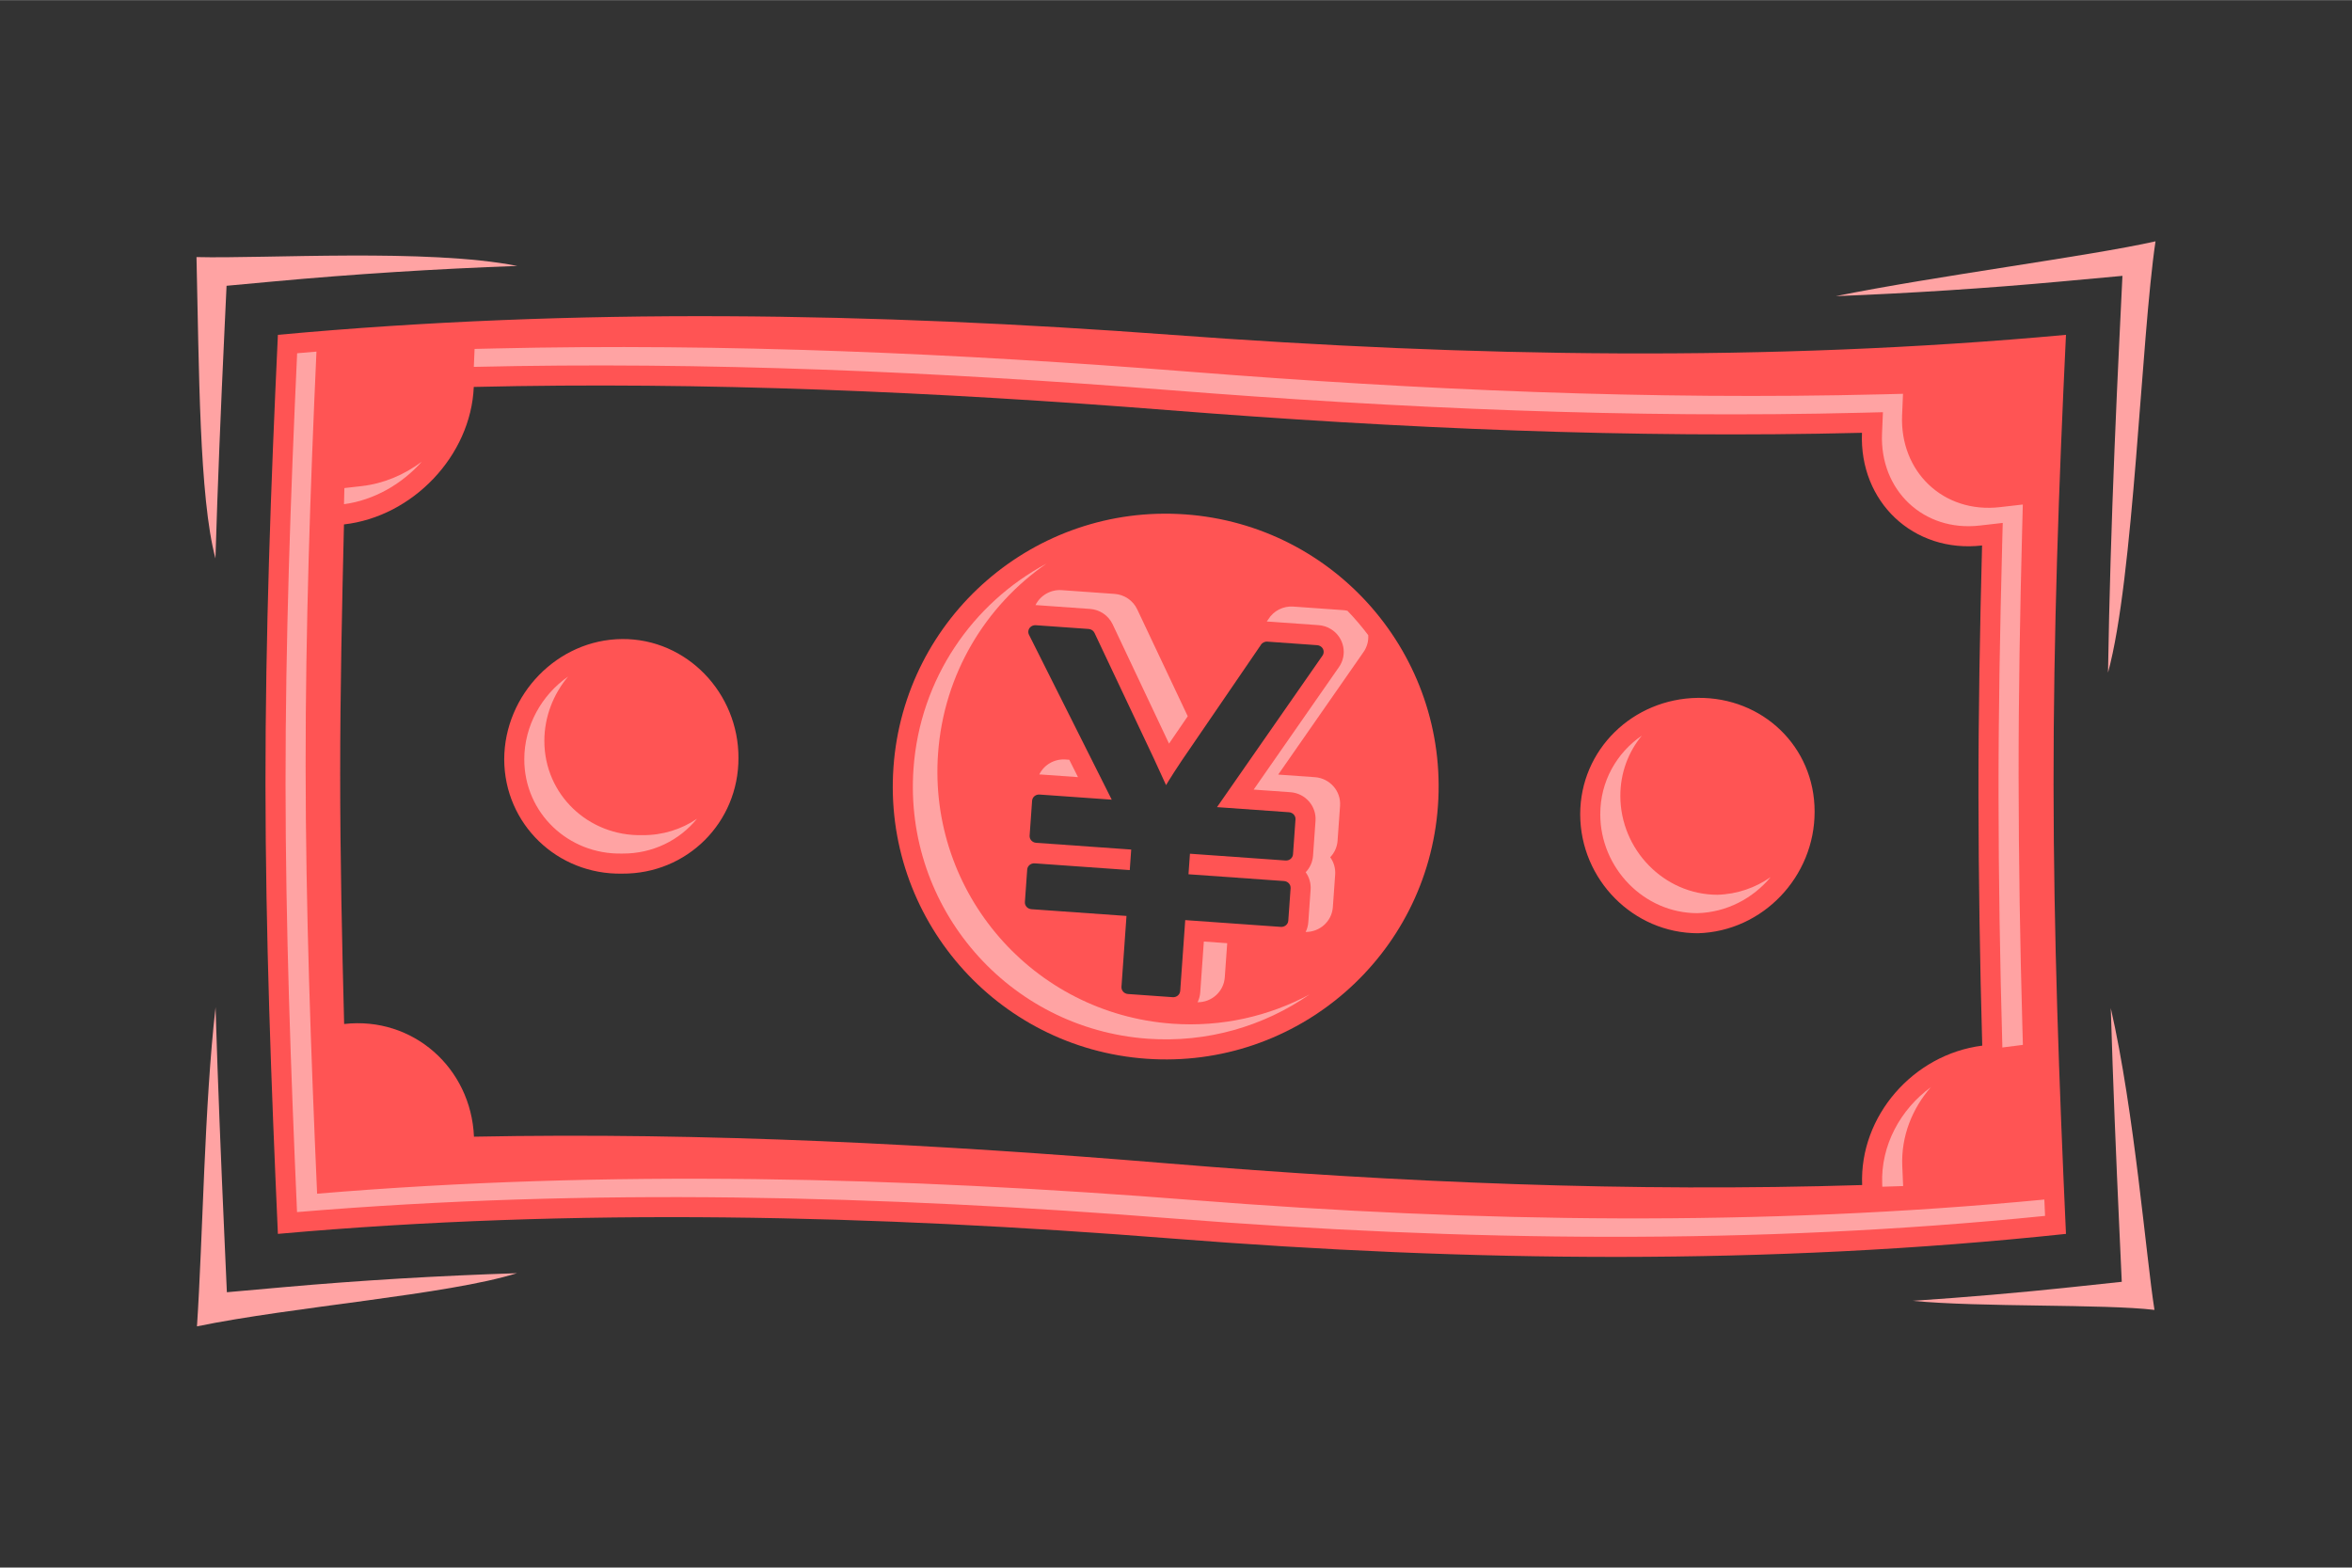 <?xml version="1.0" encoding="UTF-8"?>
<!DOCTYPE svg PUBLIC "-//W3C//DTD SVG 1.1//EN" "http://www.w3.org/Graphics/SVG/1.1/DTD/svg11.dtd">
<!-- Creator: CorelDRAW X6 -->
<svg xmlns="http://www.w3.org/2000/svg" xml:space="preserve" width="300px" height="200px" version="1.1" style="shape-rendering:geometricPrecision; text-rendering:geometricPrecision; image-rendering:optimizeQuality; fill-rule:evenodd; clip-rule:evenodd"
viewBox="0 0 227375 151561"
 xmlns:xlink="http://www.w3.org/1999/xlink">
 <defs>
  <style type="text/css">
   <![CDATA[
    .fil0 {fill:#333333}
    .fil2 {fill:#FF5454}
    .fil3 {fill:#FFA3A3}
    .fil1 {fill:#FFA3A3;fill-rule:nonzero}
   ]]>
  </style>
 </defs>
 <g id="Layer_x0020_1">
  <g id="_762233360">
   <rect class="fil0" width="227375" height="151561"/>
   <g>
    <path class="fil1" d="M19042 128237c564,-8512 709,-21355 1797,-30856l9 306c218,7231 519,14528 844,21843l240 5408 5396 -481c7541,-672 15092,-1114 22645,-1359 -6703,2097 -21673,3226 -30932,5140z"/>
    <path class="fil1" d="M208280 126647c-4870,-585 -16812,-241 -23377,-878l0 0c5124,-340 10248,-779 15368,-1324l4847 -516 -223 -4872c-327,-7160 -623,-14347 -840,-21592 2284,9981 3417,24098 4224,29182z"/>
    <path class="fil1" d="M208380 23323c-1394,9403 -2094,32593 -4592,41703 58,-3608 143,-7211 249,-10811 215,-7250 515,-14442 859,-21600l286 -5953 -5934 545c-7249,666 -14509,1130 -21773,1416 9757,-1973 24452,-3849 30906,-5300z"/>
    <path class="fil1" d="M50009 25702c-7881,288 -15757,780 -23624,1506l-4483 414 -210 4496c-343,7319 -647,14619 -864,21868 -1577,-5910 -1580,-18357 -1833,-29140 6668,171 22321,-850 31014,856z"/>
    <path class="fil2" d="M26865 32365c28789,-2659 57614,-2138 86403,0 28807,2138 57631,2649 86456,0 -696,14493 -1210,28995 -1201,43479 9,14484 540,28978 1201,43452 -28824,3068 -57653,2720 -86456,446 -28793,-2273 -57614,-3012 -86403,-446 -644,-14475 -1192,-28968 -1201,-43452 -8,-14484 522,-28987 1201,-43479zm33280 29414c6258,-47 11262,5234 11244,11491 17,6275 -4996,11240 -11244,11193 -6266,121 -11383,-4788 -11401,-11054 18,-6247 5143,-11584 11401,-11630zm103983 5689c6258,-79 11296,4713 11296,10989 18,6293 -5013,11593 -11279,11769 -6249,0 -11366,-5187 -11383,-11491 0,-6285 5108,-11189 11366,-11267zm15875 -25631c-279,6666 4960,11658 11610,10896 -209,8060 -357,16130 -348,24181 8,8060 139,16129 365,24180 -6649,837 -11888,6805 -11610,13480 -22384,697 -44754,-238 -67100,-2092 -22369,-1856 -44733,-3022 -67100,-2585 -279,-6647 -5901,-11649 -12550,-10896 -209,-8041 -383,-16101 -383,-24152 0,-8041 174,-16102 366,-24153 6649,-753 12271,-6647 12549,-13294 22367,-521 44733,474 67100,2240 22349,1765 44716,2752 67101,2194z"/>
    <path class="fil3" d="M28725 34146c-639,13890 -1128,27791 -1120,41697 8,13789 507,27572 1110,41346 28200,-2363 56520,-1605 84706,620 28064,2215 56250,2590 84282,-253l-70 -1581c-27368,2626 -54877,2217 -82271,55 -28186,-2225 -56506,-2982 -84706,-620 -603,-13774 -1102,-27557 -1110,-41346 -8,-13366 444,-26727 1047,-40078 -622,52 -1245,105 -1867,159zm164828 18637c-208,8041 -356,16085 -348,24129 8,8044 139,16087 365,24128l6 234 236 -33 1747 -220 -49 -1760c-226,-8041 -356,-16084 -365,-24128 -8,-8044 139,-16087 348,-24129l58 -2232 -2219 254c-5463,626 -9678,-3426 -9450,-8886l87 -2073 -2074 52c-22321,556 -44649,-431 -66899,-2188 -22382,-1768 -44843,-2769 -67298,-2246l-1818 42 -73 1736c22438,-520 44882,480 67248,2247 22250,1758 44579,2745 66899,2188l2074 -52 -87 2073c-228,5460 3987,9512 9450,8886l2219 -254 -58 2232zm-6893 52331c-2933,2141 -4857,5625 -4701,9379l10 243 52 -2 1960 -61 -82 -1959c-119,-2843 956,-5532 2760,-7600zm-153403 -56374c2890,-387 5573,-1926 7519,-4107 -1698,1268 -3699,2118 -5801,2356l-1682 191 -37 1561zm125463 22378c-2424,1666 -4021,4411 -4017,7614 7,5190 4223,9553 9388,9553 2845,-80 5368,-1431 7081,-3482 -1471,1024 -3233,1649 -5140,1703 -5165,-1 -9381,-4363 -9388,-9553 -3,-2240 778,-4256 2076,-5836zm-103802 -5709c-2546,1773 -4233,4751 -4233,7999 0,5197 4264,9213 9423,9113l52 0c2936,22 5523,-1285 7216,-3362 -1492,1014 -3305,1598 -5276,1583l-52 0c-5159,99 -9423,-3917 -9423,-9113 0,-2327 866,-4514 2292,-6220z"/>
    <g>
     <path class="fil2" d="M114094 95810l486 -6854 9239 656c375,27 699,-239 724,-597l223 -3140c26,-358 -257,-670 -632,-696l-9239 -656 141 -1986 9239 656c375,27 699,-242 725,-600l239 -3374c26,-359 -258,-667 -633,-693l-6954 -494 10200 -14654c205,-299 121,-700 -191,-898 -100,-65 -213,-100 -328,-108l0 0 -4813 -342c-273,-19 -522,120 -641,336l-7717 11285 -9 18c-454,679 -847,1289 -1179,1825 -84,137 -168,274 -249,411l-152 -335c-292,-647 -641,-1407 -1047,-2282l-2 -5 0 0 -5714 -12095c-108,-227 -331,-367 -572,-384l0 0 -5104 -362c-374,-27 -698,242 -724,597 -9,134 25,260 88,369l7976 15902 -6974 -495c-375,-27 -698,239 -724,597l-239 3374c-26,358 257,670 631,696l9190 652 -141 1986 -9190 -652c-375,-27 -698,242 -724,600l-223 3140c-25,358 257,666 632,693l9190 652 -486 6854c-25,357 257,669 632,695l4320 307c374,27 698,-242 723,-599zm467 -46085c14535,1031 25482,13651 24450,28186 -1031,14535 -13651,25481 -28186,24450 -14536,-1031 -25482,-13651 -24451,-28185 1031,-14536 13651,-25482 28186,-24451z"/>
     <path class="fil3" d="M118638 91189l-2259 -160 -349 4918c-24,342 -114,663 -256,951 1361,11 2531,-1024 2629,-2404l235 -3305z"/>
     <path class="fil3" d="M100105 58499c55,0 111,3 167,6l5104 362c944,67 1783,632 2189,1491l5449 11533 1809 -2646 -4885 -10340c-406,-858 -1245,-1424 -2189,-1491l-5104 -362c-1091,-77 -2085,521 -2540,1446z"/>
     <path class="fil3" d="M100471 74872c56,0 112,2 168,6l3574 254 -843 -1681 -357 -25c-1092,-78 -2086,520 -2541,1446z"/>
     <path class="fil3" d="M132272 61407c-620,-829 -1293,-1617 -2012,-2361 -136,-32 -276,-53 -417,-63l-4813 -342c-971,-69 -1906,402 -2415,1226l-150 220c64,0 128,2 192,6l4813 342c439,31 863,171 1234,408 1235,788 1579,2438 741,3643l-8249 11851 3548 252c1432,102 2533,1328 2431,2767l-239 3374c-45,626 -309,1180 -712,1599 340,471 523,1058 478,1684l-223 3140c-24,341 -114,661 -255,949 1361,11 2530,-1020 2628,-2402l223 -3140c44,-626 -139,-1212 -478,-1684 402,-419 667,-973 711,-1598l240 -3374c102,-1439 -999,-2665 -2431,-2767l-3548 -252 8249 -11852c346,-497 490,-1069 454,-1626z"/>
     <path class="fil3" d="M101157 54490c-7145,3833 -12229,11135 -12846,19822 -956,13467 9186,25157 22652,26113 5776,410 11225,-1223 15641,-4283 -3932,2109 -8488,3170 -13268,2830 -13466,-956 -23608,-12646 -22652,-26112 546,-7691 4594,-14296 10473,-18370z"/>
    </g>
   </g>
  </g>
 </g>
</svg>

